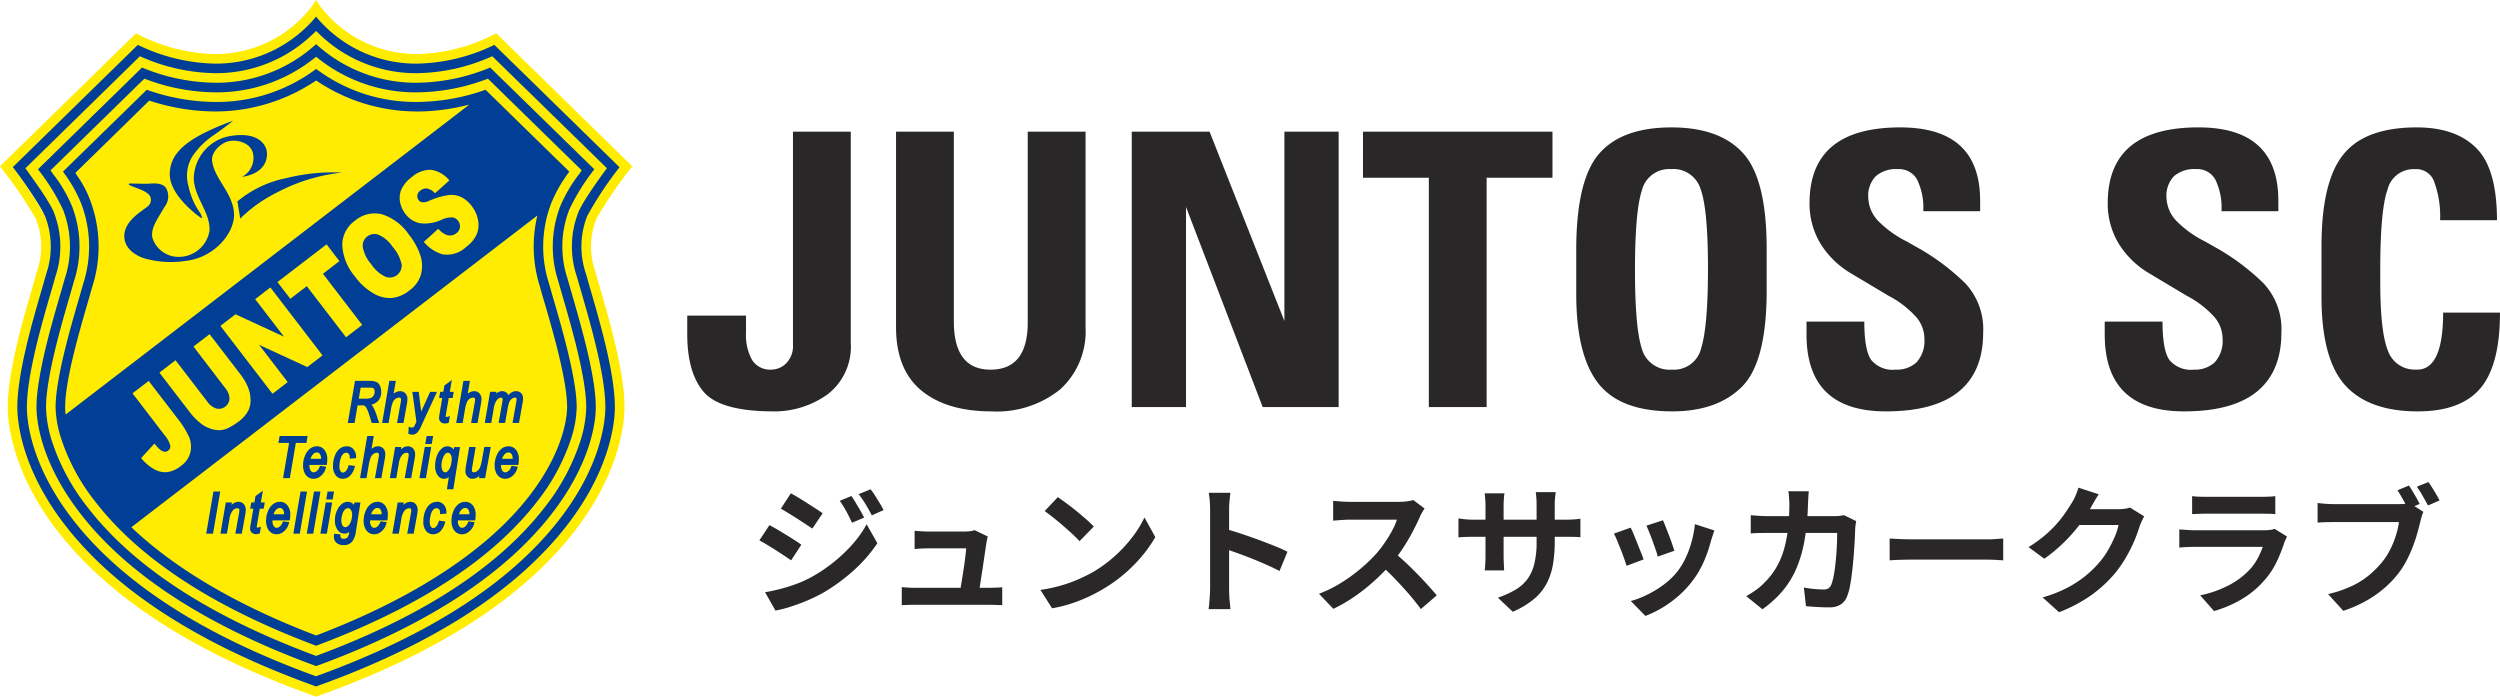 <svg xmlns="http://www.w3.org/2000/svg" xmlns:xlink="http://www.w3.org/1999/xlink" width="287.111" height="80" viewBox="0 0 287.111 80">
  <defs>
    <clipPath id="clip-path">
      <rect id="長方形_29656" data-name="長方形 29656" width="72.61" height="80" fill="none"/>
    </clipPath>
  </defs>
  <g id="グループ_36652" data-name="グループ 36652" transform="translate(14963.305 22354.5)">
    <g id="グループ_36647" data-name="グループ 36647" transform="translate(-14963.305 -22354.5)">
      <g id="グループ_36642" data-name="グループ 36642" clip-path="url(#clip-path)">
        <path id="パス_56766" data-name="パス 56766" d="M16.229,36.962c.907,1.218,3.411,4.634,3.764,5.692l.058.173a9.681,9.681,0,0,1,.061,6.465c-.148.535-.33,1.165-.534,1.865-1.12,3.859-2.813,9.69-2.813,13.575,0,1.521.4,7,5.511,13.624,5.869,7.6,15.653,13.893,29.084,18.691,13.43-4.8,23.215-11.087,29.084-18.691,5.113-6.624,5.51-12.1,5.51-13.624,0-3.885-1.692-9.716-2.813-13.575-.2-.7-.386-1.329-.534-1.865a9.679,9.679,0,0,1,.061-6.465l.058-.173a41.605,41.605,0,0,1,3.763-5.692L72,22.8a21.38,21.38,0,0,1-8.944,2.171A15.011,15.011,0,0,1,51.36,19.536a15.018,15.018,0,0,1-11.692,5.438h0A21.376,21.376,0,0,1,30.723,22.8Z" transform="translate(-14.93 -17.972)" fill="#003f95"/>
        <path id="パス_56767" data-name="パス 56767" d="M36.3,80l-.184-.065C22.5,75.091,12.565,68.705,6.585,60.954,1.3,54.105.891,48.361.891,46.764c0-4.012,1.706-9.889,2.834-13.778.2-.69.38-1.312.526-1.838a8.534,8.534,0,0,0-.043-5.771L4.149,25.2A45.608,45.608,0,0,0,.291,19.48L0,19.094,15.614,3.831,15.961,4A20.359,20.359,0,0,0,24.7,6.208h0A13.927,13.927,0,0,0,35.846.694L36.306,0l.458.694A13.92,13.92,0,0,0,47.9,6.208,20.367,20.367,0,0,0,56.649,4L57,3.831,72.61,19.094l-.292.387A45.572,45.572,0,0,0,68.46,25.2l-.059.176a8.531,8.531,0,0,0-.045,5.771c.147.526.327,1.148.527,1.838,1.128,3.889,2.835,9.767,2.835,13.778,0,1.6-.412,7.341-5.695,14.19-5.98,7.752-15.917,14.138-29.536,18.981ZM1.458,19.205A41.09,41.09,0,0,1,5.19,24.854l.058.171a9.614,9.614,0,0,1,.062,6.416c-.147.53-.328,1.156-.53,1.851-1.112,3.829-2.791,9.616-2.791,13.472,0,1.509.394,6.945,5.466,13.52C13.277,67.83,22.983,74.071,36.3,78.834c13.321-4.763,23.027-11,28.849-18.55,5.072-6.575,5.466-12.011,5.466-13.52,0-3.856-1.68-9.643-2.791-13.472-.2-.695-.382-1.32-.529-1.851a9.612,9.612,0,0,1,.061-6.416l.057-.171a41.155,41.155,0,0,1,3.734-5.649L56.775,5.153A21.206,21.206,0,0,1,47.9,7.308a14.886,14.886,0,0,1-11.6-5.4,14.894,14.894,0,0,1-11.6,5.4h0a21.191,21.191,0,0,1-8.87-2.155Z" fill="#ffec00"/>
        <path id="パス_56768" data-name="パス 56768" d="M69.765,118.551l-.188-.069C56.746,113.819,47.4,107.767,41.786,100.5c-4.86-6.3-5.237-11.428-5.237-12.849,0-3.7,1.72-9.626,2.747-13.166.2-.7.386-1.329.534-1.863a10.717,10.717,0,0,0-.079-7.062l-.055-.166c-.143-.428-.728-1.621-3.043-4.8l-.279-.384L49.526,47.346l.336.141a21.63,21.63,0,0,0,8.3,1.8,15.945,15.945,0,0,0,11.22-4.485l.38-.364.379.364a15.938,15.938,0,0,0,11.219,4.485,21.633,21.633,0,0,0,8.3-1.8L90,47.346,103.158,60.2l-.279.384c-2.316,3.182-2.9,4.375-3.043,4.8l-.056.166a10.713,10.713,0,0,0-.079,7.063c.148.533.33,1.163.534,1.863,1.027,3.54,2.747,9.466,2.747,13.166,0,1.421-.377,6.55-5.237,12.849-5.608,7.271-14.96,13.322-27.791,17.986ZM37.819,60.327a23.941,23.941,0,0,1,2.917,4.716l.055.163a11.706,11.706,0,0,1,.1,7.706c-.149.537-.333,1.171-.538,1.876-1.011,3.484-2.7,9.315-2.7,12.859,0,1.334.361,6.155,5.009,12.177,5.453,7.069,14.572,12.975,27.109,17.557C82.3,112.8,91.422,106.894,96.874,99.825c4.648-6.022,5.01-10.843,5.01-12.177,0-3.544-1.693-9.376-2.7-12.859-.2-.705-.389-1.339-.537-1.876a11.707,11.707,0,0,1,.1-7.707l.054-.164a24,24,0,0,1,2.917-4.714L89.755,48.639a22.515,22.515,0,0,1-8.391,1.749,16.989,16.989,0,0,1-11.6-4.436,16.99,16.99,0,0,1-11.6,4.436,22.513,22.513,0,0,1-8.392-1.749Z" transform="translate(-33.461 -40.884)" fill="#ffec00"/>
        <path id="パス_56769" data-name="パス 56769" d="M97.028,150.261l-.191-.072C84.792,145.712,76.028,140,70.788,133.2a24.478,24.478,0,0,1-4.077-7.537,13.717,13.717,0,0,1-.7-3.97c0-3.387,1.73-9.348,2.66-12.552.206-.712.392-1.35.541-1.891a12.852,12.852,0,0,0-.115-8.351l-.055-.164a15.979,15.979,0,0,0-2.252-3.854l-.265-.381L77.3,83.97l.324.117a23.061,23.061,0,0,0,7.805,1.45,17.93,17.93,0,0,0,11.262-3.82l.337-.263.337.263a17.926,17.926,0,0,0,11.262,3.82,23.066,23.066,0,0,0,7.807-1.45l.324-.117L127.532,94.5l-.263.381a16.726,16.726,0,0,0-2.255,3.86l-.053.161a12.857,12.857,0,0,0-.114,8.349c.149.541.334,1.179.54,1.889.931,3.206,2.661,9.168,2.661,12.554a13.7,13.7,0,0,1-.7,3.97,24.471,24.471,0,0,1-4.077,7.537c-5.241,6.793-14.005,12.508-26.048,16.985ZM67.953,94.642a16.112,16.112,0,0,1,2.129,3.75l.054.16a13.856,13.856,0,0,1,.133,9c-.151.545-.338,1.188-.545,1.9-.914,3.152-2.617,9.016-2.617,12.248a12.559,12.559,0,0,0,.654,3.64,23.374,23.374,0,0,0,3.9,7.2c5.086,6.592,13.62,12.162,25.369,16.555,11.749-4.393,20.284-9.963,25.37-16.555a23.373,23.373,0,0,0,3.9-7.2,12.543,12.543,0,0,0,.653-3.64c0-3.231-1.7-9.095-2.616-12.246-.207-.716-.394-1.359-.545-1.9a13.844,13.844,0,0,1,.132-8.993l.053-.158a16,16,0,0,1,2.13-3.755l-9.623-9.406a23.987,23.987,0,0,1-7.853,1.4,18.989,18.989,0,0,1-11.6-3.794,19,19,0,0,1-11.6,3.794,23.974,23.974,0,0,1-7.852-1.4Z" transform="translate(-60.723 -74.933)" fill="#ffec00"/>
        <path id="パス_56770" data-name="パス 56770" d="M133.879,119.045a20.688,20.688,0,0,1-11.3-3.359l-.3-.2-.3.2a20.7,20.7,0,0,1-11.3,3.359,24.638,24.638,0,0,1-7.253-1.146l-.312-.1L94.629,126.1l.241.376a12.052,12.052,0,0,1,1.506,2.886l.051.15a15.02,15.02,0,0,1,.151,9.643c-.152.548-.34,1.195-.548,1.915-.963,3.316-2.573,8.865-2.573,11.941a7.582,7.582,0,0,0,.055.84l46.369-35.6a24.055,24.055,0,0,1-6,.8" transform="translate(-85.975 -106.244)" fill="#ffec00"/>
        <path id="パス_56771" data-name="パス 56771" d="M235.9,319.167c-.209-.72-.4-1.366-.548-1.914a15.226,15.226,0,0,1-.288-8.162l-46.631,35.8c4.96,4.736,12.121,8.958,21.022,12.358l.2.075.2-.075c11.11-4.245,19.515-9.769,24.3-15.976,4.115-5.332,4.322-9.4,4.322-10.165,0-3.076-1.61-8.625-2.572-11.941" transform="translate(-173.348 -284.344)" fill="#ffec00"/>
        <path id="パス_56772" data-name="パス 56772" d="M190.033,547.81l1.859-1.428,3.253,4.237a10.742,10.742,0,0,1,1.376,2.171,2.927,2.927,0,0,1,.173,1.742,2.6,2.6,0,0,1-1.04,1.567,3.291,3.291,0,0,1-1.654.762,2.6,2.6,0,0,1-1.488-.34,5.47,5.47,0,0,1-1.487-1.272l1.533-1.675a4.183,4.183,0,0,0,.657.712,1.08,1.08,0,0,0,.532.234.53.53,0,0,0,.381-.132.6.6,0,0,0,.226-.65,3.176,3.176,0,0,0-.633-1.123Z" transform="translate(-174.818 -502.637)" fill="#ffec00"/>
        <path id="パス_56773" data-name="パス 56773" d="M232.653,480.742l1.851-1.421,3.566,4.644a6.294,6.294,0,0,1,.836,1.433,3.838,3.838,0,0,1,.3,1.473,2.671,2.671,0,0,1-.248,1.216,3.736,3.736,0,0,1-1.1,1.257,7.843,7.843,0,0,1-1.017.655,2.626,2.626,0,0,1-1.109.348,3.016,3.016,0,0,1-1.154-.183,3.441,3.441,0,0,1-1.085-.594,7.538,7.538,0,0,1-1.184-1.186l-3.567-4.646,1.852-1.422,3.651,4.757a2.047,2.047,0,0,0,1.037.788,1.231,1.231,0,0,0,1.511-1.152,2.032,2.032,0,0,0-.5-1.211Z" transform="translate(-210.435 -440.945)" fill="#ffec00"/>
        <path id="パス_56774" data-name="パス 56774" d="M316.124,416.754l1.732-1.33L323.429,418l-3.312-4.314,1.749-1.343,5.987,7.8-1.749,1.343-5.536-2.555,3.287,4.281-1.745,1.34Z" transform="translate(-290.814 -379.331)" fill="#ffec00"/>
        <path id="パス_56775" data-name="パス 56775" d="M397.961,354.825l5.64-4.33,1.478,1.926-1.892,1.452,4.508,5.873-1.855,1.424-4.509-5.872-1.892,1.452Z" transform="translate(-366.099 -322.433)" fill="#ffec00"/>
        <path id="パス_56776" data-name="パス 56776" d="M492.407,313.256a6.015,6.015,0,0,1-1.463-3.6,3.423,3.423,0,0,1,1.464-2.815,3.471,3.471,0,0,1,3.113-.729,5.889,5.889,0,0,1,3.058,2.306,7.615,7.615,0,0,1,1.367,2.513,3.845,3.845,0,0,1,.022,2.148,3.489,3.489,0,0,1-1.3,1.767,3.891,3.891,0,0,1-2,.87,3.722,3.722,0,0,1-2.1-.5,6.931,6.931,0,0,1-2.162-1.959m1.864-1.414a4.043,4.043,0,0,0,1.641,1.437,1.371,1.371,0,0,0,1.852-1.406,4.5,4.5,0,0,0-1.065-2.065,3.713,3.713,0,0,0-1.577-1.346,1.341,1.341,0,0,0-1.318.2,1.3,1.3,0,0,0-.5,1.207,4.054,4.054,0,0,0,.97,1.969" transform="translate(-451.637 -281.497)" fill="#ffec00"/>
        <path id="パス_56777" data-name="パス 56777" d="M576.021,251.768l1.654-1.5a2.664,2.664,0,0,0,.887.672,1.144,1.144,0,0,0,1.183-.156.975.975,0,0,0,.426-.711,1.034,1.034,0,0,0-.216-.726,1.015,1.015,0,0,0-.62-.386,2.628,2.628,0,0,0-1.3.278,4.592,4.592,0,0,1-2.467.389,2.75,2.75,0,0,1-1.679-1.1,3.147,3.147,0,0,1-.6-1.342,2.484,2.484,0,0,1,.162-1.46,3.8,3.8,0,0,1,1.241-1.439,3.162,3.162,0,0,1,2.182-.792,3.358,3.358,0,0,1,2.077,1.216l-1.647,1.476a1.732,1.732,0,0,0-.881-.541,1.011,1.011,0,0,0-.8.234.789.789,0,0,0-.35.553.778.778,0,0,0,.168.559.613.613,0,0,0,.393.231,1.676,1.676,0,0,0,.844-.19,8.212,8.212,0,0,1,2.271-.649,2.635,2.635,0,0,1,1.429.276,3.424,3.424,0,0,1,1.126.97,3.826,3.826,0,0,1,.742,1.628,2.82,2.82,0,0,1-.155,1.646,3.652,3.652,0,0,1-1.2,1.437,3.2,3.2,0,0,1-2.709.863,4.4,4.4,0,0,1-2.162-1.434" transform="translate(-527.346 -223.991)" fill="#ffec00"/>
        <path id="パス_56778" data-name="パス 56778" d="M502.707,547.619a1.611,1.611,0,0,0-.162-.743.843.843,0,0,0-.393-.382,1.868,1.868,0,0,0-.786-.123H499.7l-.828,4.836h.781l.347-2.026h.452a.771.771,0,0,1,.353.055.585.585,0,0,1,.2.234,4.109,4.109,0,0,1,.326.791l.294.946h.851l-.343-1.039a4.714,4.714,0,0,0-.37-.828,1.611,1.611,0,0,0-.171-.239,1.553,1.553,0,0,0,.771-.445,1.5,1.5,0,0,0,.349-1.036m-.831.353a.722.722,0,0,1-.2.264.669.669,0,0,1-.295.137,4.521,4.521,0,0,1-.737.039h-.513l.217-1.266h1.082a.89.89,0,0,1,.339.041.3.3,0,0,1,.125.136.615.615,0,0,1,.06.287.848.848,0,0,1-.077.362" transform="translate(-458.931 -502.627)" fill="#003f95"/>
        <path id="パス_56779" data-name="パス 56779" d="M550.2,547.553a1.056,1.056,0,0,0-.517.142,1.449,1.449,0,0,0-.22.155l.255-1.479h-.746l-.828,4.835h.743l.264-1.533a3.623,3.623,0,0,1,.239-.888.928.928,0,0,1,.314-.372.7.7,0,0,1,.39-.123.219.219,0,0,1,.165.059.227.227,0,0,1,.06.17,4.038,4.038,0,0,1-.076.524l-.387,2.162h.743l.365-2.06a4.356,4.356,0,0,0,.086-.672.947.947,0,0,0-.231-.668.807.807,0,0,0-.617-.254" transform="translate(-504.258 -502.627)" fill="#003f95"/>
        <path id="パス_56780" data-name="パス 56780" d="M587.215,564.35c-.017-.16-.035-.323-.056-.485l-.22-1.793h-.733l.467,3.435-.13.282a1.079,1.079,0,0,1-.216.344.414.414,0,0,1-.366,0l-.172-.061-.043.807.088.038a.931.931,0,0,0,.368.076.8.8,0,0,0,.525-.2,2.353,2.353,0,0,0,.492-.782l1.815-3.937h-.785Z" transform="translate(-538.85 -517.071)" fill="#003f95"/>
        <path id="パス_56781" data-name="パス 56781" d="M631.244,545.138l-.85.621-.126.734h-.363l-.122.71h.364l-.3,1.755a3.616,3.616,0,0,0-.069.528.611.611,0,0,0,.191.468.7.7,0,0,0,.491.174,1.133,1.133,0,0,0,.355-.061l.078-.025.13-.768-.218.072a.654.654,0,0,1-.21.03c-.031,0-.043-.006-.044-.008a.114.114,0,0,1-.011-.064c0-.012,0-.077.057-.393l.292-1.708h.451l.122-.71h-.451Z" transform="translate(-579.355 -501.493)" fill="#003f95"/>
        <path id="パス_56782" data-name="パス 56782" d="M656.4,547.553a1.055,1.055,0,0,0-.517.142,1.434,1.434,0,0,0-.219.155l.254-1.479h-.746l-.828,4.835h.743l.263-1.533a3.55,3.55,0,0,1,.24-.888.928.928,0,0,1,.313-.372.7.7,0,0,1,.391-.123.219.219,0,0,1,.164.059.232.232,0,0,1,.059.17,4.3,4.3,0,0,1-.075.524l-.388,2.162h.744l.364-2.06a4.406,4.406,0,0,0,.086-.672.947.947,0,0,0-.231-.668.807.807,0,0,0-.617-.254" transform="translate(-601.952 -502.627)" fill="#003f95"/>
        <path id="パス_56783" data-name="パス 56783" d="M699.551,561.365a.789.789,0,0,0-.6-.234.989.989,0,0,0-.559.178,1.525,1.525,0,0,0-.309.282.809.809,0,0,0-.187-.264.744.744,0,0,0-.518-.2.954.954,0,0,0-.507.147,1.135,1.135,0,0,0-.183.144l.037-.216h-.742l-.613,3.578h.742l.29-1.675a2.009,2.009,0,0,1,.369-.972.658.658,0,0,1,.487-.267.14.14,0,0,1,.112.051.241.241,0,0,1,.052.169,1.885,1.885,0,0,1-.039.3l-.425,2.391h.743l.307-1.715a2.9,2.9,0,0,1,.211-.744.869.869,0,0,1,.292-.338.612.612,0,0,1,.329-.118.173.173,0,0,1,.136.047.226.226,0,0,1,.047.161,2.116,2.116,0,0,1-.046.361l-.42,2.346h.743l.4-2.237a3.381,3.381,0,0,0,.067-.534.913.913,0,0,0-.216-.648" transform="translate(-639.696 -516.205)" fill="#003f95"/>
        <path id="パス_56784" data-name="パス 56784" d="M402.687,625.433h-3.219l-.139.791h1.228l-.692,4.045h.78l.689-4.045h1.219Z" transform="translate(-367.358 -575.359)" fill="#003f95"/>
        <path id="パス_56785" data-name="パス 56785" d="M436.314,640.2a1.277,1.277,0,0,0-.769.26,1.879,1.879,0,0,0-.582.791,2.834,2.834,0,0,0-.231,1.14,1.994,1.994,0,0,0,.155.818,1.225,1.225,0,0,0,.436.537,1.1,1.1,0,0,0,.614.183,1.253,1.253,0,0,0,.848-.336,1.715,1.715,0,0,0,.563-.913l.035-.148-.712-.088-.037.1a1.092,1.092,0,0,1-.316.487c-.252.208-.51.227-.7-.027a1.057,1.057,0,0,1-.151-.626c0-.011,0-.026,0-.039h1.993l.016-.119a3.975,3.975,0,0,0,.035-.517,1.678,1.678,0,0,0-.329-1.1,1.085,1.085,0,0,0-.872-.408m-.715,1.437a1.29,1.29,0,0,1,.283-.518.605.605,0,0,1,.44-.208.406.406,0,0,1,.338.169.921.921,0,0,1,.145.558Z" transform="translate(-399.927 -588.943)" fill="#003f95"/>
        <path id="パス_56786" data-name="パス 56786" d="M479.282,640.2a1.292,1.292,0,0,0-.783.261,1.821,1.821,0,0,0-.569.808,3.224,3.224,0,0,0-.216,1.2,1.643,1.643,0,0,0,.312,1.07,1.02,1.02,0,0,0,.817.389,1.176,1.176,0,0,0,.815-.337,2.1,2.1,0,0,0,.536-.984l.043-.152-.737-.095-.032.115a1.292,1.292,0,0,1-.287.574c-.213.217-.434.234-.6.015a.863.863,0,0,1-.131-.522,2.98,2.98,0,0,1,.139-.932,1.2,1.2,0,0,1,.3-.541.543.543,0,0,1,.356-.131.336.336,0,0,1,.269.126.6.6,0,0,1,.117.406v.148l.728-.06v-.126a1.28,1.28,0,0,0-.3-.9,1.011,1.011,0,0,0-.784-.338" transform="translate(-439.467 -588.944)" fill="#003f95"/>
        <path id="パス_56787" data-name="パス 56787" d="M518.531,626.616a1.046,1.046,0,0,0-.516.142,1.323,1.323,0,0,0-.22.156l.254-1.48H517.3l-.828,4.836h.743l.263-1.533a3.618,3.618,0,0,1,.24-.889.908.908,0,0,1,.313-.369.693.693,0,0,1,.39-.124.218.218,0,0,1,.165.058.228.228,0,0,1,.06.171,3.973,3.973,0,0,1-.076.524l-.388,2.162h.743l.365-2.062a4.412,4.412,0,0,0,.086-.671.945.945,0,0,0-.231-.668.807.807,0,0,0-.617-.254" transform="translate(-475.124 -575.36)" fill="#003f95"/>
        <path id="パス_56788" data-name="パス 56788" d="M561.205,640.2a1.064,1.064,0,0,0-.538.161,1.565,1.565,0,0,0-.255.193l.048-.278h-.7l-.613,3.579h.742l.286-1.651a2.04,2.04,0,0,1,.381-1,.7.7,0,0,1,.533-.263.236.236,0,0,1,.173.057.233.233,0,0,1,.058.172,2.787,2.787,0,0,1-.054.429l-.41,2.257h.744l.38-2.111a3.644,3.644,0,0,0,.075-.591.99.99,0,0,0-.233-.695.8.8,0,0,0-.616-.257" transform="translate(-514.379 -588.944)" fill="#003f95"/>
        <path id="パス_56789" data-name="パス 56789" d="M610,626.347h.744l.156-.913h-.743Z" transform="translate(-561.158 -575.359)" fill="#003f95"/>
        <path id="パス_56790" data-name="パス 56790" d="M601.615,644.719h.742l.614-3.579h-.743Z" transform="translate(-553.447 -589.809)" fill="#003f95"/>
        <path id="パス_56791" data-name="パス 56791" d="M626.316,640.584a.961.961,0,0,0-.163-.177.915.915,0,0,0-1.216.07,1.908,1.908,0,0,0-.539.8,3.151,3.151,0,0,0-.21,1.174,1.776,1.776,0,0,0,.291,1.092.915.915,0,0,0,.746.4.881.881,0,0,0,.535-.206l-.221,1.4h.738l.77-4.846h-.681Zm-.965,2.612a.351.351,0,0,1-.292-.174,1.146,1.146,0,0,1-.14-.646,2.306,2.306,0,0,1,.147-.783,1.366,1.366,0,0,1,.322-.549.4.4,0,0,1,.27-.1.357.357,0,0,1,.289.171.915.915,0,0,1,.142.552,2.622,2.622,0,0,1-.137.834,1.323,1.323,0,0,1-.342.577.381.381,0,0,1-.26.117" transform="translate(-574.214 -588.95)" fill="#003f95"/>
        <path id="パス_56792" data-name="パス 56792" d="M669.493,642.679a4.335,4.335,0,0,1-.2.772,1.006,1.006,0,0,1-.316.436.646.646,0,0,1-.4.167.228.228,0,0,1-.171-.057.288.288,0,0,1-.058-.2,2.353,2.353,0,0,1,.045-.384l.387-2.272h-.743l-.345,2.021a5.069,5.069,0,0,0-.089.739.9.9,0,0,0,.237.638.788.788,0,0,0,.594.254,1.149,1.149,0,0,0,.773-.346l-.049.271h.708l.651-3.579h-.743Z" transform="translate(-614.153 -589.808)" fill="#003f95"/>
        <path id="パス_56793" data-name="パス 56793" d="M711.98,640.607a1.086,1.086,0,0,0-.873-.408,1.278,1.278,0,0,0-.769.26,1.876,1.876,0,0,0-.581.791,2.83,2.83,0,0,0-.23,1.14,1.978,1.978,0,0,0,.155.818,1.224,1.224,0,0,0,.436.537,1.1,1.1,0,0,0,.615.183,1.253,1.253,0,0,0,.847-.336,1.71,1.71,0,0,0,.564-.913l.034-.148-.711-.088-.038.1a1.1,1.1,0,0,1-.316.487c-.252.208-.509.227-.7-.027a1.059,1.059,0,0,1-.151-.626v-.039h1.993l.016-.119a3.928,3.928,0,0,0,.035-.517,1.68,1.68,0,0,0-.329-1.1m-1.588,1.029a1.294,1.294,0,0,1,.284-.518.606.606,0,0,1,.44-.208.405.405,0,0,1,.338.169.916.916,0,0,1,.144.558Z" transform="translate(-652.72 -588.943)" fill="#003f95"/>
        <path id="パス_56794" data-name="パス 56794" d="M295.814,709.9h.781l.828-4.836h-.78Z" transform="translate(-272.13 -648.615)" fill="#003f95"/>
        <path id="パス_56795" data-name="パス 56795" d="M318.2,719.842a1.067,1.067,0,0,0-.538.16,1.532,1.532,0,0,0-.255.193l.047-.278h-.7l-.612,3.578h.742l.286-1.65a2.044,2.044,0,0,1,.38-1,.708.708,0,0,1,.534-.264.205.205,0,0,1,.231.231,2.774,2.774,0,0,1-.053.43l-.41,2.255h.743l.381-2.11a3.66,3.66,0,0,0,.074-.59.993.993,0,0,0-.233-.7.805.805,0,0,0-.615-.256" transform="translate(-290.825 -662.209)" fill="#003f95"/>
        <path id="パス_56796" data-name="パス 56796" d="M360.217,703.819l-.848.623-.126.734h-.364l-.122.71h.364l-.3,1.754a3.688,3.688,0,0,0-.07.529.612.612,0,0,0,.191.467.7.7,0,0,0,.491.174,1.127,1.127,0,0,0,.354-.06l.079-.026.131-.767-.217.072a.691.691,0,0,1-.212.031.085.085,0,0,1-.044-.008.123.123,0,0,1-.011-.066c0-.011,0-.076.057-.392l.292-1.708h.451l.121-.71h-.451Z" transform="translate(-330.027 -647.469)" fill="#003f95"/>
        <path id="パス_56797" data-name="パス 56797" d="M383.235,719.842a1.281,1.281,0,0,0-.769.258,1.888,1.888,0,0,0-.581.791,2.846,2.846,0,0,0-.231,1.141,2,2,0,0,0,.155.817,1.217,1.217,0,0,0,.437.536,1.09,1.09,0,0,0,.614.183,1.245,1.245,0,0,0,.848-.336,1.717,1.717,0,0,0,.564-.912l.035-.147-.712-.089-.037.1a1.1,1.1,0,0,1-.316.485c-.253.208-.509.226-.7-.028a1.055,1.055,0,0,1-.151-.624c0-.012,0-.026,0-.04h1.992l.016-.119a3.885,3.885,0,0,0,.035-.515,1.675,1.675,0,0,0-.329-1.1,1.085,1.085,0,0,0-.872-.407m-.715,1.436a1.293,1.293,0,0,1,.284-.518.6.6,0,0,1,.439-.208.4.4,0,0,1,.338.169.919.919,0,0,1,.145.557Z" transform="translate(-351.098 -662.209)" fill="#003f95"/>
        <path id="パス_56798" data-name="パス 56798" d="M421.6,705.064l-.828,4.836h.743l.828-4.836Z" transform="translate(-387.084 -648.614)" fill="#003f95"/>
        <path id="パス_56799" data-name="パス 56799" d="M440.87,705.064l-.828,4.836h.743l.828-4.836Z" transform="translate(-404.811 -648.614)" fill="#003f95"/>
        <path id="パス_56800" data-name="パス 56800" d="M468.1,705.064l-.156.913h.742l.156-.913Z" transform="translate(-430.478 -648.614)" fill="#003f95"/>
        <path id="パス_56801" data-name="パス 56801" d="M459.555,724.35h.742l.613-3.578h-.742Z" transform="translate(-422.761 -663.064)" fill="#003f95"/>
        <path id="パス_56802" data-name="パス 56802" d="M481.214,720.2a.9.9,0,0,0-.726-.36,1.114,1.114,0,0,0-.688.263,1.961,1.961,0,0,0-.552.765,2.632,2.632,0,0,0-.223,1.075,1.826,1.826,0,0,0,.309,1.134.969.969,0,0,0,.788.416.937.937,0,0,0,.558-.195,1.688,1.688,0,0,1-.183.588.556.556,0,0,1-.477.192.434.434,0,0,1-.287-.074.279.279,0,0,1-.076-.221v-.2l-.722-.082-.018.134a1.5,1.5,0,0,0-.013.186.932.932,0,0,0,.3.729,1.264,1.264,0,0,0,.863.264,1.177,1.177,0,0,0,.969-.45,2.472,2.472,0,0,0,.4-1.1l.517-3.347h-.7Zm-.681,2.414c-.194.158-.37.192-.532.063a.568.568,0,0,1-.17-.255,1.589,1.589,0,0,1-.069-.53,2.122,2.122,0,0,1,.122-.642,1.265,1.265,0,0,1,.3-.527.49.49,0,0,1,.323-.154.416.416,0,0,1,.336.184.9.9,0,0,1,.156.569,2.173,2.173,0,0,1-.144.775,1.233,1.233,0,0,1-.321.518" transform="translate(-440.56 -662.209)" fill="#003f95"/>
        <path id="パス_56803" data-name="パス 56803" d="M523.193,719.842a1.285,1.285,0,0,0-.769.258,1.891,1.891,0,0,0-.581.791,2.842,2.842,0,0,0-.231,1.141,1.977,1.977,0,0,0,.156.817,1.215,1.215,0,0,0,.436.536,1.091,1.091,0,0,0,.614.183,1.243,1.243,0,0,0,.847-.336,1.708,1.708,0,0,0,.563-.912l.034-.147-.711-.089-.037.1a1.1,1.1,0,0,1-.316.485c-.253.208-.51.226-.7-.028a1.057,1.057,0,0,1-.151-.624c0-.012,0-.026,0-.04h1.992l.017-.119a3.963,3.963,0,0,0,.035-.515,1.672,1.672,0,0,0-.33-1.1,1.083,1.083,0,0,0-.871-.407m-.716,1.436a1.282,1.282,0,0,1,.285-.518.6.6,0,0,1,.439-.208.406.406,0,0,1,.338.169.924.924,0,0,1,.145.557Z" transform="translate(-479.85 -662.209)" fill="#003f95"/>
        <path id="パス_56804" data-name="パス 56804" d="M564.807,719.842a1.07,1.07,0,0,0-.538.16,1.564,1.564,0,0,0-.255.193l.047-.278h-.7l-.613,3.578h.743l.286-1.65a2.042,2.042,0,0,1,.38-1,.711.711,0,0,1,.535-.264.206.206,0,0,1,.23.231,2.711,2.711,0,0,1-.054.43l-.41,2.255h.744l.381-2.11a3.668,3.668,0,0,0,.074-.59.993.993,0,0,0-.232-.7.806.806,0,0,0-.615-.256" transform="translate(-517.691 -662.209)" fill="#003f95"/>
        <path id="パス_56805" data-name="パス 56805" d="M608.816,719.842a1.3,1.3,0,0,0-.783.259,1.824,1.824,0,0,0-.569.81,3.208,3.208,0,0,0-.217,1.2,1.637,1.637,0,0,0,.314,1.07,1.019,1.019,0,0,0,.816.389,1.173,1.173,0,0,0,.815-.336,2.093,2.093,0,0,0,.537-.983l.042-.153-.737-.1-.031.115a1.281,1.281,0,0,1-.287.574c-.214.216-.434.234-.6.015a.863.863,0,0,1-.13-.522,2.959,2.959,0,0,1,.139-.932,1.184,1.184,0,0,1,.3-.541.535.535,0,0,1,.356-.133.339.339,0,0,1,.27.125.606.606,0,0,1,.118.406v.149l.727-.06v-.125a1.279,1.279,0,0,0-.3-.9,1.015,1.015,0,0,0-.784-.337" transform="translate(-558.63 -662.209)" fill="#003f95"/>
        <path id="パス_56806" data-name="パス 56806" d="M650,720.249a1.086,1.086,0,0,0-.873-.407,1.28,1.28,0,0,0-.768.258,1.87,1.87,0,0,0-.581.791,2.833,2.833,0,0,0-.232,1.141,1.994,1.994,0,0,0,.155.817,1.218,1.218,0,0,0,.436.536,1.1,1.1,0,0,0,.615.183,1.241,1.241,0,0,0,.847-.336,1.711,1.711,0,0,0,.564-.912l.034-.147-.712-.089-.036.1a1.106,1.106,0,0,1-.316.485c-.253.208-.51.226-.7-.028a1.055,1.055,0,0,1-.151-.624c0-.012,0-.026,0-.04h1.992l.016-.119a3.889,3.889,0,0,0,.035-.515,1.679,1.679,0,0,0-.329-1.1m-1.587,1.029a1.286,1.286,0,0,1,.283-.518.6.6,0,0,1,.44-.208.4.4,0,0,1,.337.169.911.911,0,0,1,.146.557Z" transform="translate(-595.699 -662.209)" fill="#003f95"/>
        <path id="パス_56807" data-name="パス 56807" d="M178.745,199.389c-.006-.055,0-.092.174-.09.5.006,1.6.044,2.006.026.538-.024,1.633-.183,2.1.5a1.963,1.963,0,0,1-.192,2.186c-.655,1.161-1.707,2.493-1.344,3.634a3.157,3.157,0,0,0,2.981,2.084,3.587,3.587,0,0,0,3.543-3.005c.1-2.067-1.646-3.692-1.808-5.864a5.028,5.028,0,0,1,4.325-5.034c3.081-.469,3.934,1,4.056,1.759s-.073,2.541-2.859,2.957A2.46,2.46,0,0,0,193,195.806c-.3-1.2-1.806-1.578-2.761-1.368-.914.2-2.046,1.245-1.93,2.248.241,2.087,2.375,3.647,2.517,6.035.13,2.185-2.207,5.12-5.62,5.473a11.1,11.1,0,0,1-4.654-.293c-.292-.08-2.327-.758-2.327-2.557,0-1.7,1.856-2.76,2.577-3.33a.973.973,0,0,0,.471-.954c-.07-.9-1.842-1.242-2.389-1.551-.1-.054-.126-.066-.132-.118" transform="translate(-163.95 -178.225)" fill="#003f95"/>
        <path id="パス_56808" data-name="パス 56808" d="M246.965,184.255s-3.509-2.443-3.437-4.979c.061-2.145,1.468-3.968,7.271-6.071,0,0-.831.674-2.011,1.514a9,9,0,0,0-2.688,2.618,4.252,4.252,0,0,0-.413,3.412,7.991,7.991,0,0,0,1.352,3.072c.067.136.224.546.224.546-.067.043-.3-.113-.3-.113" transform="translate(-224.03 -159.338)" fill="#003f95"/>
        <path id="パス_56809" data-name="パス 56809" d="M340.549,250.594l.321,1.971a16.347,16.347,0,0,1,4.34-3.056,20.462,20.462,0,0,1,7.38-2.231,22.311,22.311,0,0,0-6.433.642,12.533,12.533,0,0,0-5.608,2.674" transform="translate(-313.284 -227.461)" fill="#003f95"/>
      </g>
    </g>
    <path id="パス_56810" data-name="パス 56810" d="M.623-10.506H7.369v1.955a5.828,5.828,0,0,0,.709,3.158A2.458,2.458,0,0,0,10.27-4.3a2.448,2.448,0,0,0,1.719-.73,2.816,2.816,0,0,0,.773-2.148V-31.625H19.4V-7.412a6.9,6.9,0,0,1-2.664,5.951A10.5,10.5,0,0,1,10.313.494Q4.4.451,2.514-1.74T.623-8.357ZM24.6-31.625h6.639V-9.84q0,5.543,4.211,5.543,4.275,0,4.275-5.436V-31.625h6.639V-9.174a9.01,9.01,0,0,1-2.9,7.133A11.6,11.6,0,0,1,35.557.494q-5.113,0-8.035-2.385Q24.6-4.3,24.6-9.174Zm27.07,0h8.938L69.2-9.883V-31.625h6.23V0H66.709L57.9-22.988V0H51.67Zm26.555,0H99.988v5.285H92.426V0H85.787V-26.34H78.225Zm24.492,15.813v-2.213q0-8.035,2.621-11.064t8.314-3.029q5.543,0,8.229,2.965,2.707,2.965,2.707,11v4.77q0,8.229-2.857,11.064Q118.895.494,113.738.494q-5.994,0-8.508-3.244T102.717-13Zm6.746.086q0,6.531.773,8.98A3.3,3.3,0,0,0,113.7-4.3a3.212,3.212,0,0,0,3.373-2.492q.773-2.492.773-9.109,0-6.811-.838-9.109a3.268,3.268,0,0,0-3.395-2.32,3.23,3.23,0,0,0-3.352,2.428Q109.463-22.473,109.463-15.727Zm19.7,5.908H135.8q0,3.223.773,4.383A3.188,3.188,0,0,0,139.412-4.3a3.3,3.3,0,0,0,2.406-.859,3.675,3.675,0,0,0,.881-2.729,3.816,3.816,0,0,0-.9-2.406,11.183,11.183,0,0,0-3.223-2.492L134.3-15.34a10.2,10.2,0,0,1-3.523-3.416,8.866,8.866,0,0,1-1.268-4.662q0-8.7,10.42-8.7,9.174,0,9.174,8.422v1.2H142.57a7.322,7.322,0,0,0-.709-3.631,2.357,2.357,0,0,0-2.213-1.2,3.549,3.549,0,0,0-2.535.816,3.226,3.226,0,0,0-.859,2.449,4.064,4.064,0,0,0,1.1,2.643,12.266,12.266,0,0,0,3.33,2.406l1.59.9a26.272,26.272,0,0,1,5.113,3.889,7.694,7.694,0,0,1,2.063,5.693q0,4.447-2.793,6.746Q143.859.494,138.273.494q-9.109,0-9.109-8.83Zm34.246,0h6.639q0,3.223.773,4.383A3.188,3.188,0,0,0,173.658-4.3a3.3,3.3,0,0,0,2.406-.859,3.675,3.675,0,0,0,.881-2.729,3.816,3.816,0,0,0-.9-2.406,11.183,11.183,0,0,0-3.223-2.492l-4.275-2.557a10.2,10.2,0,0,1-3.523-3.416,8.866,8.866,0,0,1-1.268-4.662q0-8.7,10.42-8.7,9.174,0,9.174,8.422v1.2h-6.531a7.322,7.322,0,0,0-.709-3.631,2.357,2.357,0,0,0-2.213-1.2,3.549,3.549,0,0,0-2.535.816,3.226,3.226,0,0,0-.859,2.449,4.064,4.064,0,0,0,1.1,2.643,12.266,12.266,0,0,0,3.33,2.406l1.59.9a26.272,26.272,0,0,1,5.113,3.889,7.694,7.694,0,0,1,2.063,5.693q0,4.447-2.793,6.746Q178.105.494,172.52.494q-9.109,0-9.109-8.83Zm38.865-1.031h6.531q0,6.037-2.256,8.7-2.256,2.643-7.2,2.643-5.607,0-8.336-3.008-2.707-3.029-2.707-10.162v-5.8q0-7.391,2.492-10.506,2.492-3.137,8.443-3.137,4.49,0,6.854,2.385,2.363,2.363,2.363,8.271h-6.531a11.463,11.463,0,0,0-.645-4.318,2.174,2.174,0,0,0-2.127-1.547H198.9a3.076,3.076,0,0,0-3.008,2.342q-.838,2.342-.838,9.26v1.311q0,5.715.859,7.885A3.262,3.262,0,0,0,198.988-4.3h.3Q202.275-4.3,202.275-10.85Z" transform="translate(-14885 -22307.75)" fill="#292727"/>
    <path id="パス_56811" data-name="パス 56811" d="M-85.52-12.288q.224.336.488.776t.52.88q.256.44.448.824l-1.392.592q-.24-.512-.448-.92t-.44-.8q-.232-.392-.52-.792Zm2.192-.768a6.641,6.641,0,0,1,.528.736q.272.432.528.864t.448.784l-1.36.608q-.256-.5-.488-.9t-.472-.768q-.24-.368-.544-.768Zm-9.152.464q.4.208.9.512t1.008.632l.976.624q.464.3.768.52l-1.184,1.76-.792-.528q-.456-.3-.96-.624t-.992-.616q-.488-.3-.872-.52Zm-2.96,11.36q.9-.16,1.824-.4a17.935,17.935,0,0,0,1.84-.584A13.367,13.367,0,0,0-90-3.04a17.985,17.985,0,0,0,2.536-1.728,17.526,17.526,0,0,0,2.12-2.04A12.3,12.3,0,0,0-83.776-9.04l1.232,2.176A16.646,16.646,0,0,1-85.288-3.72,21.14,21.14,0,0,1-88.9-1.1a18.765,18.765,0,0,1-1.792.856q-.976.408-1.912.7a14.522,14.522,0,0,1-1.64.416Zm.5-7.712q.4.208.912.512t1.024.616q.512.312.968.608t.76.52L-92.448-4.9q-.352-.24-.808-.544t-.96-.624q-.5-.32-.992-.616t-.888-.5Zm25.088,1.312a1.7,1.7,0,0,0-.1.352q-.032.192-.064.32-.048.336-.136.928t-.192,1.3q-.1.712-.216,1.432t-.2,1.312q-.088.592-.152.944H-73.1q.064-.336.144-.856t.184-1.136q.1-.616.192-1.24t.152-1.152q.064-.528.08-.848h-4.32q-.384,0-.824.024t-.776.056V-8.3q.208.032.5.048l.584.032q.3.016.5.016h4.1q.176,0,.416-.016a4.245,4.245,0,0,0,.464-.056.724.724,0,0,0,.3-.1Zm-9.888,5.808q.32.032.744.056t.84.024h8.384q.3,0,.784-.016t.784-.048V.256q-.16-.016-.44-.024l-.576-.016q-.3-.008-.52-.008H-78.16q-.416,0-.768.008t-.816.04Zm17.92-10.336q.416.288.976.7t1.16.9q.6.488,1.128.952a11.162,11.162,0,0,1,.864.832L-59.328-7.1q-.3-.336-.8-.8t-1.072-.96q-.576-.5-1.136-.944t-.992-.752Zm-2,10.656A16.945,16.945,0,0,0-61.472-2a16.4,16.4,0,0,0,2.048-.736A18.621,18.621,0,0,0-57.7-3.6a15.473,15.473,0,0,0,2.5-1.856,15.91,15.91,0,0,0,1.984-2.168,12.263,12.263,0,0,0,1.344-2.2l1.248,2.256a14.9,14.9,0,0,1-1.5,2.144,17.218,17.218,0,0,1-2.008,2.04,16.725,16.725,0,0,1-2.416,1.736,18.143,18.143,0,0,1-1.76.936A18,18,0,0,1-60.3.072,15.017,15.017,0,0,1-62.48.608Zm19.488-.032v-9.2q0-.416-.04-.96a8.4,8.4,0,0,0-.12-.96H-42q-.048.416-.1.92t-.048,1v9.2q0,.224.016.632t.064.84q.048.432.064.768h-2.5q.064-.48.112-1.12T-44.336-1.536Zm1.712-6.976q.8.208,1.792.536t2,.7q1.008.368,1.9.728t1.48.664l-.912,2.208q-.672-.352-1.488-.712t-1.656-.7q-.84-.336-1.648-.624t-1.464-.512ZM-19.7-10.848q-.1.144-.28.448a3.416,3.416,0,0,0-.28.56q-.336.752-.824,1.68t-1.1,1.864a18.444,18.444,0,0,1-1.3,1.752,26.689,26.689,0,0,1-1.976,1.992A21.649,21.649,0,0,1-27.736-.744,17.421,17.421,0,0,1-30.176.672l-1.648-1.728A14.885,14.885,0,0,0-29.312-2.3a18.762,18.762,0,0,0,2.256-1.632,18.676,18.676,0,0,0,1.792-1.712,14.385,14.385,0,0,0,1-1.3,15.264,15.264,0,0,0,.84-1.368,6.936,6.936,0,0,0,.544-1.256H-28.3q-.336,0-.7.024l-.7.048q-.328.024-.5.04v-2.272q.24.016.592.048t.712.048q.36.016.6.016h5.648a6.75,6.75,0,0,0,.968-.064,4.158,4.158,0,0,0,.68-.144ZM-23.28-5.872q.624.5,1.328,1.152t1.392,1.36q.688.7,1.272,1.352T-18.3-.88L-20.128.7q-.592-.816-1.352-1.7t-1.6-1.752q-.84-.872-1.7-1.656Zm18.528-1.2a15.383,15.383,0,0,1-.216,2.7,7.333,7.333,0,0,1-.744,2.192A5.964,5.964,0,0,1-7.184-.416,10.207,10.207,0,0,1-9.568,1.008L-11.28-.608a11.06,11.06,0,0,0,1.992-.9A4.659,4.659,0,0,0-7.9-2.728,4.957,4.957,0,0,0-7.1-4.488a10.24,10.24,0,0,0,.264-2.5v-4.256q0-.5-.032-.872t-.064-.616H-4.64q-.032.24-.072.616a8.348,8.348,0,0,0-.04.872Zm-5.776-5.52q-.032.224-.064.6t-.032.84v5.728q0,.352.016.68t.024.576q.008.248.024.424H-12.8a3.772,3.772,0,0,0,.048-.424q.016-.248.032-.576t.016-.68v-5.728q0-.352-.024-.72t-.072-.72Zm-5.28,2.88q.16.016.416.056t.592.064q.336.024.736.024h10.5q.64,0,1.04-.032t.72-.08v2.128a6.842,6.842,0,0,0-.688-.04Q-2.928-7.6-3.568-7.6h-10.5q-.4,0-.728.008t-.576.024q-.248.016-.44.032ZM7.68-9.5q.112.256.3.728l.392,1.008q.208.536.368,1.016T8.992-6l-1.92.672A6.677,6.677,0,0,0,6.848-6.1Q6.688-6.56,6.5-7.08t-.384-1q-.192-.48-.336-.8Zm5.9,1.168q-.128.384-.216.656t-.168.512a15.337,15.337,0,0,1-.832,2.424A10.7,10.7,0,0,1,11.024-2.48,11.919,11.919,0,0,1,8.488-.04,12.568,12.568,0,0,1,5.664,1.488L3.984-.224A10.845,10.845,0,0,0,5.84-.936,11.956,11.956,0,0,0,7.728-2.08,8.356,8.356,0,0,0,9.3-3.568a8.285,8.285,0,0,0,.968-1.576,11.5,11.5,0,0,0,.7-1.9,11.847,11.847,0,0,0,.376-2.008Zm-9.616-.32q.16.3.36.784t.408,1.008q.208.528.408,1.024t.312.832L3.5-4.272q-.1-.32-.28-.832t-.408-1.08q-.224-.568-.424-1.048a7.341,7.341,0,0,0-.344-.736Zm20.464-4.176q-.032.272-.056.7l-.04.72a28.066,28.066,0,0,1-.4,4.232,14.708,14.708,0,0,1-.96,3.272,10.269,10.269,0,0,1-1.584,2.552A12.466,12.466,0,0,1,19.1.72l-1.856-1.5q.5-.288,1.064-.68a6.337,6.337,0,0,0,1.032-.888A8.2,8.2,0,0,0,20.672-4.04a9.028,9.028,0,0,0,.872-2.016,14.549,14.549,0,0,0,.488-2.408,24.041,24.041,0,0,0,.16-2.9q0-.176-.016-.456t-.04-.552q-.024-.272-.056-.464Zm5.44,3.424q-.032.192-.072.448a2.765,2.765,0,0,0-.04.4q-.016.512-.056,1.312t-.112,1.72q-.072.92-.176,1.832t-.248,1.688a6.346,6.346,0,0,1-.352,1.272,1.953,1.953,0,0,1-.744.92A2.429,2.429,0,0,1,26.752.5q-.688,0-1.376-.04T24.1.368l-.24-2.144q.592.112,1.184.168t1.056.056a1.033,1.033,0,0,0,.592-.136,1,1,0,0,0,.32-.424,5.334,5.334,0,0,0,.24-.848q.112-.528.192-1.184t.136-1.36q.056-.7.08-1.368t.024-1.176H19.872q-.4,0-.992.008t-1.12.056v-2.1q.512.048,1.088.08t1.024.032H27.28A6.035,6.035,0,0,0,27.9-10q.312-.032.584-.08Zm3.84,2,.736.04q.448.024.936.04t.9.016H44.88q.56,0,1.056-.04t.816-.056V-4.9l-.816-.048q-.544-.032-1.056-.032H36.288q-.688,0-1.408.024T33.712-4.9ZM62.944-9.952q-.128.224-.272.536t-.256.616a16.254,16.254,0,0,1-.584,1.608A16.885,16.885,0,0,1,60.9-5.32a14.218,14.218,0,0,1-1.272,1.864,15.171,15.171,0,0,1-2.68,2.5,17.022,17.022,0,0,1-3.784,2.016L51.28-.64a15.353,15.353,0,0,0,2.816-1.1A12.65,12.65,0,0,0,56.16-3.08a12.087,12.087,0,0,0,1.568-1.512,8.681,8.681,0,0,0,1.024-1.416,14.143,14.143,0,0,0,.8-1.576A6.787,6.787,0,0,0,60-8.96H54.608l.736-1.808H59.92a5.87,5.87,0,0,0,.744-.048,3.167,3.167,0,0,0,.648-.144ZM57.728-12.48q-.288.416-.56.9l-.416.736a17.334,17.334,0,0,1-1.336,1.992,17.82,17.82,0,0,1-1.8,2,18.322,18.322,0,0,1-2.144,1.768L49.664-6.416A15.438,15.438,0,0,0,51.528-7.76a13.186,13.186,0,0,0,1.4-1.368,13.3,13.3,0,0,0,1.016-1.312q.424-.632.728-1.128a5.687,5.687,0,0,0,.4-.792,7.345,7.345,0,0,0,.32-.888Zm10.72.208a7.607,7.607,0,0,0,.8.064q.464.016.864.016h6.16q.368,0,.88-.016A7.931,7.931,0,0,0,78-12.272v2.064q-.32-.032-.824-.04t-.936-.008H70.112q-.384,0-.84.016t-.824.032Zm10.9,4.64q-.08.16-.168.352t-.136.32a17.623,17.623,0,0,1-.92,2.3,9.043,9.043,0,0,1-1.448,2.136A10.541,10.541,0,0,1,73.984-.344,13.68,13.68,0,0,1,70.96.928L69.376-.88A12.537,12.537,0,0,0,72.592-2a8.967,8.967,0,0,0,2.32-1.68,6.188,6.188,0,0,0,1.032-1.384,9.236,9.236,0,0,0,.616-1.384H68.832q-.288,0-.816.016t-1.04.064v-2.08l1,.064q.488.032.856.032h7.92a4.6,4.6,0,0,0,.7-.048,2.278,2.278,0,0,0,.472-.112Zm14-5.856q.208.3.44.688t.44.76q.208.376.352.664l-1.344.56q-.16-.32-.36-.688t-.416-.744q-.216-.376-.424-.7Zm2.24-.4q.208.288.448.672t.464.768q.224.384.368.672l-1.328.576q-.272-.5-.616-1.1a11.963,11.963,0,0,0-.664-1.056Zm-.576,3.424a3.067,3.067,0,0,0-.2.536q-.088.312-.152.568-.144.592-.344,1.32t-.5,1.512a15.3,15.3,0,0,1-.688,1.552,10.319,10.319,0,0,1-.888,1.44,11.719,11.719,0,0,1-1.672,1.792,12.786,12.786,0,0,1-2.144,1.5A14.389,14.389,0,0,1,85.808.9l-1.744-1.92a13.758,13.758,0,0,0,2.76-.944,9.394,9.394,0,0,0,2.008-1.28,11.331,11.331,0,0,0,1.5-1.536,8.155,8.155,0,0,0,.912-1.456,10.514,10.514,0,0,0,.624-1.576,9.805,9.805,0,0,0,.336-1.48h-7.44q-.56,0-1.072.016t-.832.048v-2.256q.24.032.584.064t.7.048q.36.016.616.016h7.408q.24,0,.584-.016a2.746,2.746,0,0,0,.664-.112Z" transform="translate(-14780 -22285.25)" fill="#292727"/>
  </g>
</svg>

